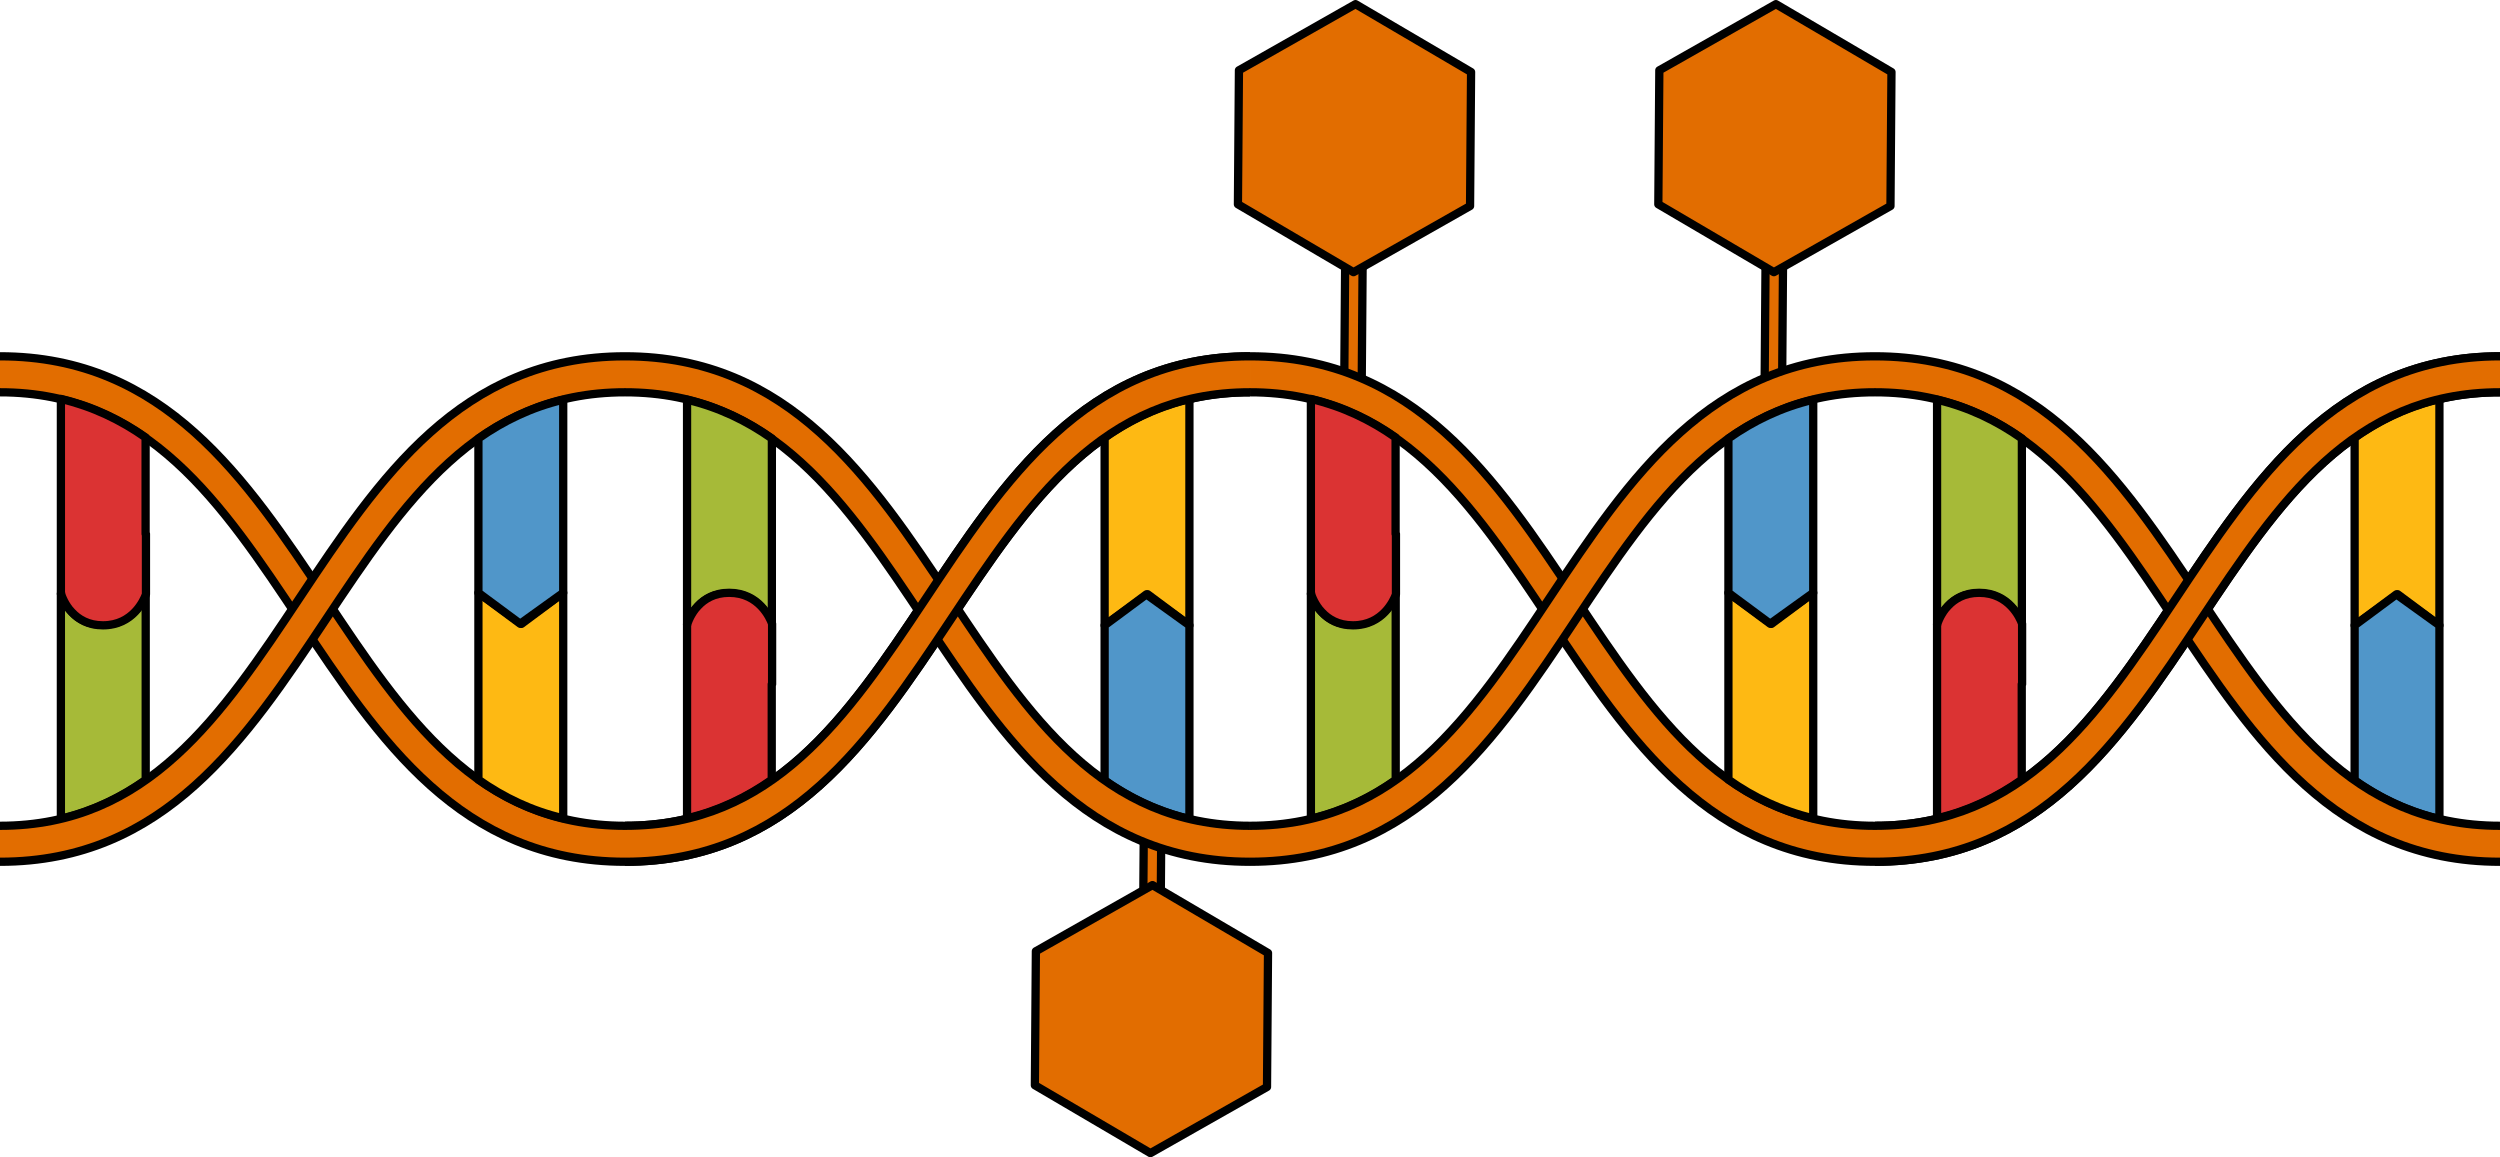 <?xml version="1.0" encoding="utf-8"?>
<!-- Generator: Adobe Illustrator 26.1.0, SVG Export Plug-In . SVG Version: 6.00 Build 0)  -->
<svg version="1.1" id="Camada_1" xmlns="http://www.w3.org/2000/svg" xmlns:xlink="http://www.w3.org/1999/xlink" x="0px" y="0px"
	 width="302.275px" height="139.925px" viewBox="0 0 302.275 139.925" enable-background="new 0 0 302.275 139.925"
	 xml:space="preserve">
<g>
	<g>
		<path fill="#E26D00" stroke="#000000" stroke-linecap="round" stroke-linejoin="round" stroke-miterlimit="10" d="M164.144,50.176
			c-0.168,0.11-0.369,0.173-0.585,0.171c-0.584-0.004-1.054-0.481-1.049-1.065l0.144-19.08c0.005-0.584,0.483-1.053,1.065-1.049
			c0.584,0.004,1.054,0.481,1.049,1.065l-0.144,19.08C164.621,49.667,164.43,49.99,164.144,50.176z"/>
		<polygon fill="#E26D00" stroke="#000000" stroke-linecap="round" stroke-linejoin="round" stroke-miterlimit="10" points="
			149.8,8.497 149.678,24.701 163.651,32.909 177.745,24.912 177.867,8.708 163.894,0.5 		"/>
	</g>
	<g>
		<path fill="#E26D00" stroke="#000000" stroke-linecap="round" stroke-linejoin="round" stroke-miterlimit="10" d="M214.974,50.176
			c-0.168,0.11-0.369,0.173-0.585,0.171c-0.584-0.004-1.054-0.481-1.049-1.065l0.144-19.08c0.005-0.584,0.483-1.053,1.065-1.049
			c0.584,0.004,1.054,0.481,1.049,1.065l-0.144,19.08C215.451,49.667,215.261,49.99,214.974,50.176z"/>
		<polygon fill="#E26D00" stroke="#000000" stroke-linecap="round" stroke-linejoin="round" stroke-miterlimit="10" points="
			200.63,8.497 200.508,24.701 214.481,32.909 228.576,24.912 228.697,8.708 214.724,0.5 		"/>
	</g>
	<g>
		<path fill="#E26D00" stroke="#000000" stroke-linecap="round" stroke-linejoin="round" stroke-miterlimit="10" d="M138.85,89.749
			c0.168-0.11,0.369-0.173,0.585-0.171c0.584,0.004,1.054,0.481,1.049,1.065l-0.144,19.08c-0.005,0.584-0.483,1.053-1.065,1.049
			c-0.584-0.004-1.054-0.481-1.049-1.065l0.144-19.08C138.373,90.258,138.563,89.936,138.85,89.749z"/>
		<polygon fill="#E26D00" stroke="#000000" stroke-linecap="round" stroke-linejoin="round" stroke-miterlimit="10" points="
			153.194,131.428 153.315,115.224 139.343,107.016 125.248,115.013 125.127,131.218 139.099,139.425 		"/>
	</g>
	<g>
		<g>
			<path id="changecolor_00000103260201533502170580000009932798435261489087_" fill="#E26D00" d="M75.569,104.196
				c-19.896,0-29.783-14.853-39.344-29.217C26.797,60.812,17.887,47.432,0,47.432v-4.351c19.899,0,29.786,14.854,39.349,29.222
				c9.43,14.164,18.336,27.544,36.22,27.544s26.79-13.081,36.219-27.247c9.562-14.364,19.45-29.519,39.35-29.519v4.351
				c-17.888,0-26.797,13.38-36.224,27.547C105.351,89.344,95.464,104.196,75.569,104.196z"/>
			<g>
				<path fill="none" stroke="#000000" stroke-linejoin="round" stroke-miterlimit="10" d="M0,43.081
					c19.899,0,29.786,14.854,39.349,29.222c9.43,14.164,18.336,27.544,36.22,27.544s26.79-13.081,36.219-27.247
					c9.562-14.364,19.45-29.519,39.35-29.519"/>
				<path fill="none" stroke="#000000" stroke-linejoin="round" stroke-miterlimit="10" d="M151.138,47.432
					c-17.888,0-26.797,13.38-36.224,27.547c-9.563,14.364-19.449,29.217-39.344,29.217S45.786,89.344,36.224,74.979
					C26.797,60.812,17.887,47.432,0,47.432"/>
			</g>
			<g>
				<g>
					<path fill="#A6BA38" stroke="#000000" stroke-linejoin="round" stroke-miterlimit="10" d="M17.617,71.793
						c0,18.872,0,10.242,0,22.51c-3.046,2.149-6.41,3.772-10.255,4.686c0-19.072,0-6.266,0-27.197c0,0,1.043,3.759,5.048,3.759
						C16.414,75.552,17.617,71.793,17.617,71.793z"/>
				</g>
			</g>
			<g>
				<path fill="#DB3333" stroke="#000000" stroke-linejoin="round" stroke-miterlimit="10" d="M17.647,64.557v7.295
					c0,0-0.015,0.03-0.03,0.087c-0.203,0.567-1.522,3.67-5.165,3.67c-1.796,0-2.986-0.755-3.754-1.582
					c-0.232-0.231-0.421-0.477-0.566-0.696c-0.144-0.216-0.261-0.418-0.362-0.608c-0.262-0.507-0.363-0.87-0.363-0.87v-0.058H7.363
					c0-20.928,0-4.561,0-23.561c3.83,0.901,7.194,2.523,10.241,4.658c0,9.616,0,3.168,0,11.667H17.647z"/>
			</g>
			<g>
				<path fill="#FEB913" stroke="#000000" stroke-linejoin="round" stroke-miterlimit="10" d="M143.813,48.232
					c0,19.261,0,6.405,0,27.376l-5.046-3.757l-5.207,3.757c0-18.942,0-10.232,0-22.705
					C136.606,50.756,139.972,49.132,143.813,48.232z"/>
			</g>
			<g>
				<path fill="#5096C9" stroke="#000000" stroke-linejoin="round" stroke-miterlimit="10" d="M143.813,75.609
					c0,20.885,0,4.594,0,23.433c-3.842-0.913-7.207-2.539-10.253-4.684c0-11.355,0,0.091,0-18.748l5.047-3.743L143.813,75.609z"/>
			</g>
			<g>
				<g>
					<path fill="#E26D00" d="M151.138,104.196c-19.9,0-29.788-14.855-39.35-29.219c-9.429-14.167-18.334-27.545-36.219-27.545
						s-26.79,13.378-36.22,27.545C29.786,89.342,19.899,104.196,0,104.196v-4.35c17.887,0,26.797-13.382,36.224-27.549
						c9.561-14.364,19.449-29.216,39.344-29.216s29.782,14.853,39.344,29.216c9.428,14.167,18.337,27.549,36.224,27.549V104.196z"/>
				</g>
				<path id="changecolor_00000140012115667178106450000007848454746521140650_" fill="#E26D00" d="M151.138,104.196
					c-19.9,0-29.788-14.855-39.35-29.219c-9.429-14.167-18.334-27.545-36.219-27.545s-26.79,13.378-36.22,27.545
					C29.786,89.342,19.899,104.196,0,104.196v-4.35c17.887,0,26.797-13.382,36.224-27.549c9.561-14.364,19.449-29.216,39.344-29.216
					s29.782,14.853,39.344,29.216c9.428,14.167,18.337,27.549,36.224,27.549V104.196z"/>
				<g>
					<path fill="none" stroke="#000000" stroke-linejoin="round" stroke-miterlimit="10" d="M0,99.846
						c17.887,0,26.797-13.382,36.224-27.549c9.561-14.364,19.449-29.216,39.344-29.216s29.782,14.853,39.344,29.216
						c9.428,14.167,18.337,27.549,36.224,27.549"/>
					<path fill="none" stroke="#000000" stroke-linejoin="round" stroke-miterlimit="10" d="M151.138,104.196
						c-19.9,0-29.788-14.855-39.35-29.219c-9.429-14.167-18.334-27.545-36.219-27.545s-26.79,13.378-36.22,27.545
						C29.786,89.342,19.899,104.196,0,104.196"/>
				</g>
			</g>
			<g>
				<g>
					<path fill="none" stroke="#000000" stroke-linejoin="round" stroke-miterlimit="10" d="M87.546,73.99"/>
				</g>
			</g>
			<g>
				<path fill="#FEB913" stroke="#000000" stroke-linejoin="round" stroke-miterlimit="10" d="M68.099,98.94
					c0-19.259,0-6.29,0-27.264l-5.048,3.757l-5.206-3.757c0,18.943,0,10.121,0,22.594C60.89,96.418,64.256,98.042,68.099,98.94z"/>
			</g>
			<g>
				<path fill="#5096C9" stroke="#000000" stroke-linejoin="round" stroke-miterlimit="10" d="M68.099,71.677
					c0-20.886,0-4.506,0-23.347c-3.843,0.913-7.209,2.538-10.254,4.684c0,11.356,0-0.178,0,18.662l5.048,3.742L68.099,71.677z"/>
			</g>
			<g>
				<g>
					<path fill="#A6BA38" stroke="#000000" stroke-linejoin="round" stroke-miterlimit="10" d="M93.327,75.493
						c0-18.869,0-10.207,0-22.479c-3.047-2.146-6.41-3.772-10.255-4.684c0,19.072,0,6.234,0,27.163c0,0,1.045-3.758,5.048-3.758
						C92.124,71.735,93.327,75.493,93.327,75.493z"/>
				</g>
			</g>
			<g>
				<path fill="#DB3333" stroke="#000000" stroke-linejoin="round" stroke-miterlimit="10" d="M93.355,82.73v-7.297
					c0,0-0.014-0.029-0.028-0.086c-0.203-0.566-1.524-3.671-5.164-3.671c-1.798,0-2.987,0.754-3.757,1.581
					c-0.231,0.231-0.42,0.481-0.566,0.696c-0.144,0.218-0.26,0.421-0.362,0.608c-0.261,0.509-0.363,0.871-0.363,0.871v0.059h-0.044
					c0,20.928,0,4.449,0,23.448c3.83-0.899,7.194-2.523,10.24-4.656c0-9.615,0-3.056,0-11.554H93.355z"/>
			</g>
			<path id="changecolor_00000174595898508127569830000002293491980097995422_" fill="#E26D00" d="M75.569,99.846
				c17.885,0,26.79-13.081,36.219-27.247c9.562-14.364,19.45-29.519,39.35-29.519v4.351c-17.888,0-26.797,13.38-36.224,27.547
				c-9.563,14.364-19.449,29.217-39.344,29.217V99.846z"/>
			<g>
				<path fill="none" stroke="#000000" stroke-linejoin="round" stroke-miterlimit="10" d="M75.569,99.846
					c17.885,0,26.79-13.081,36.219-27.247c9.562-14.364,19.45-29.519,39.35-29.519"/>
				<path fill="none" stroke="#000000" stroke-linejoin="round" stroke-miterlimit="10" d="M151.138,47.432
					c-17.888,0-26.797,13.38-36.224,27.547c-9.563,14.364-19.449,29.217-39.344,29.217"/>
			</g>
		</g>
		<g>
			<path id="changecolor_00000183244567110025388820000002671596889353394584_" fill="#E26D00" d="M226.706,104.196
				c-19.896,0-29.783-14.853-39.344-29.217c-9.428-14.167-18.338-27.547-36.224-27.547v-4.351c19.899,0,29.786,14.854,39.349,29.222
				c9.43,14.164,18.336,27.544,36.22,27.544s26.79-13.081,36.219-27.247c9.561-14.364,19.45-29.519,39.35-29.519v4.351
				c-17.888,0-26.797,13.38-36.224,27.547C256.488,89.344,246.602,104.196,226.706,104.196z"/>
			<g>
				<path fill="none" stroke="#000000" stroke-linejoin="round" stroke-miterlimit="10" d="M151.138,43.081
					c19.899,0,29.786,14.854,39.349,29.222c9.43,14.164,18.336,27.544,36.22,27.544s26.79-13.081,36.219-27.247
					c9.561-14.364,19.45-29.519,39.35-29.519"/>
				<path fill="none" stroke="#000000" stroke-linejoin="round" stroke-miterlimit="10" d="M302.275,47.432
					c-17.888,0-26.797,13.38-36.224,27.547c-9.563,14.364-19.449,29.217-39.344,29.217s-29.783-14.853-39.344-29.217
					c-9.428-14.167-18.338-27.547-36.224-27.547"/>
			</g>
			<g>
				<g>
					<path fill="#A6BA38" stroke="#000000" stroke-linejoin="round" stroke-miterlimit="10" d="M168.755,71.793
						c0,18.872,0,10.242,0,22.51c-3.046,2.149-6.41,3.772-10.254,4.686c0-19.072,0-6.266,0-27.197c0,0,1.043,3.759,5.048,3.759
						C167.551,75.552,168.755,71.793,168.755,71.793z"/>
				</g>
			</g>
			<g>
				<path fill="#DB3333" stroke="#000000" stroke-linejoin="round" stroke-miterlimit="10" d="M168.784,64.557v7.295
					c0,0-0.015,0.03-0.03,0.087c-0.203,0.567-1.522,3.67-5.165,3.67c-1.796,0-2.986-0.755-3.755-1.582
					c-0.232-0.231-0.421-0.477-0.566-0.696c-0.144-0.216-0.261-0.418-0.362-0.608c-0.262-0.507-0.363-0.87-0.363-0.87v-0.058H158.5
					c0-20.928,0-4.561,0-23.561c3.83,0.901,7.194,2.523,10.241,4.658c0,9.616,0,3.168,0,11.667H168.784z"/>
			</g>
			<g>
				<path fill="#FEB913" stroke="#000000" stroke-linejoin="round" stroke-miterlimit="10" d="M294.951,48.232
					c0,19.261,0,6.405,0,27.376l-5.046-3.757l-5.207,3.757c0-18.942,0-10.232,0-22.705
					C287.744,50.756,291.109,49.132,294.951,48.232z"/>
			</g>
			<g>
				<path fill="#5096C9" stroke="#000000" stroke-linejoin="round" stroke-miterlimit="10" d="M294.951,75.609
					c0,20.885,0,4.594,0,23.433c-3.842-0.913-7.207-2.539-10.253-4.684c0-11.355,0,0.091,0-18.748l5.047-3.743L294.951,75.609z"/>
			</g>
			<g>
				<g>
					<path fill="#E26D00" d="M302.275,104.196c-19.9,0-29.788-14.855-39.35-29.219c-9.429-14.167-18.335-27.545-36.219-27.545
						s-26.79,13.378-36.22,27.545c-9.563,14.365-19.45,29.219-39.349,29.219v-4.35c17.887,0,26.797-13.382,36.224-27.549
						c9.562-14.364,19.449-29.216,39.344-29.216s29.782,14.853,39.344,29.216c9.428,14.167,18.337,27.549,36.224,27.549V104.196z"/>
				</g>
				<path id="changecolor_00000178170794614180512910000013591847792071668358_" fill="#E26D00" d="M302.275,104.196
					c-19.9,0-29.788-14.855-39.35-29.219c-9.429-14.167-18.335-27.545-36.219-27.545s-26.79,13.378-36.22,27.545
					c-9.563,14.365-19.45,29.219-39.349,29.219v-4.35c17.887,0,26.797-13.382,36.224-27.549
					c9.562-14.364,19.449-29.216,39.344-29.216s29.782,14.853,39.344,29.216c9.428,14.167,18.337,27.549,36.224,27.549V104.196z"/>
				<g>
					<path fill="none" stroke="#000000" stroke-linejoin="round" stroke-miterlimit="10" d="M151.138,99.846
						c17.887,0,26.797-13.382,36.224-27.549c9.562-14.364,19.449-29.216,39.344-29.216s29.782,14.853,39.344,29.216
						c9.428,14.167,18.337,27.549,36.224,27.549"/>
					<path fill="none" stroke="#000000" stroke-linejoin="round" stroke-miterlimit="10" d="M302.275,104.196
						c-19.9,0-29.788-14.855-39.35-29.219c-9.429-14.167-18.335-27.545-36.219-27.545s-26.79,13.378-36.22,27.545
						c-9.563,14.365-19.45,29.219-39.349,29.219"/>
				</g>
			</g>
			<g>
				<g>
					<path fill="none" stroke="#000000" stroke-linejoin="round" stroke-miterlimit="10" d="M238.683,73.99"/>
				</g>
			</g>
			<g>
				<path fill="#FEB913" stroke="#000000" stroke-linejoin="round" stroke-miterlimit="10" d="M219.237,98.94
					c0-19.259,0-6.29,0-27.264l-5.048,3.757l-5.206-3.757c0,18.943,0,10.121,0,22.594C212.028,96.418,215.394,98.042,219.237,98.94z
					"/>
			</g>
			<g>
				<path fill="#5096C9" stroke="#000000" stroke-linejoin="round" stroke-miterlimit="10" d="M219.237,71.677
					c0-20.886,0-4.506,0-23.347c-3.843,0.913-7.209,2.538-10.254,4.684c0,11.356,0-0.178,0,18.662l5.048,3.742L219.237,71.677z"/>
			</g>
			<g>
				<g>
					<path fill="#A6BA38" stroke="#000000" stroke-linejoin="round" stroke-miterlimit="10" d="M244.465,75.493
						c0-18.869,0-10.207,0-22.479c-3.047-2.146-6.41-3.772-10.254-4.684c0,19.072,0,6.234,0,27.163c0,0,1.045-3.758,5.048-3.758
						S244.465,75.493,244.465,75.493z"/>
				</g>
			</g>
			<g>
				<path fill="#DB3333" stroke="#000000" stroke-linejoin="round" stroke-miterlimit="10" d="M244.492,82.73v-7.297
					c0,0-0.014-0.029-0.028-0.086c-0.203-0.566-1.524-3.671-5.164-3.671c-1.798,0-2.987,0.754-3.757,1.581
					c-0.231,0.231-0.42,0.481-0.566,0.696c-0.144,0.218-0.26,0.421-0.362,0.608c-0.261,0.509-0.363,0.871-0.363,0.871v0.059h-0.043
					c0,20.928,0,4.449,0,23.448c3.83-0.899,7.194-2.523,10.24-4.656c0-9.615,0-3.056,0-11.554H244.492z"/>
			</g>
			<path id="changecolor_00000098215968847622819710000004855807667462592163_" fill="#E26D00" d="M226.706,99.846
				c17.885,0,26.79-13.081,36.219-27.247c9.561-14.364,19.45-29.519,39.35-29.519v4.351c-17.888,0-26.797,13.38-36.224,27.547
				c-9.563,14.364-19.449,29.217-39.344,29.217V99.846z"/>
			<g>
				<path fill="none" stroke="#000000" stroke-linejoin="round" stroke-miterlimit="10" d="M226.706,99.846
					c17.885,0,26.79-13.081,36.219-27.247c9.561-14.364,19.45-29.519,39.35-29.519"/>
				<path fill="none" stroke="#000000" stroke-linejoin="round" stroke-miterlimit="10" d="M302.275,47.432
					c-17.888,0-26.797,13.38-36.224,27.547c-9.563,14.364-19.449,29.217-39.344,29.217"/>
			</g>
		</g>
	</g>
</g>
</svg>
